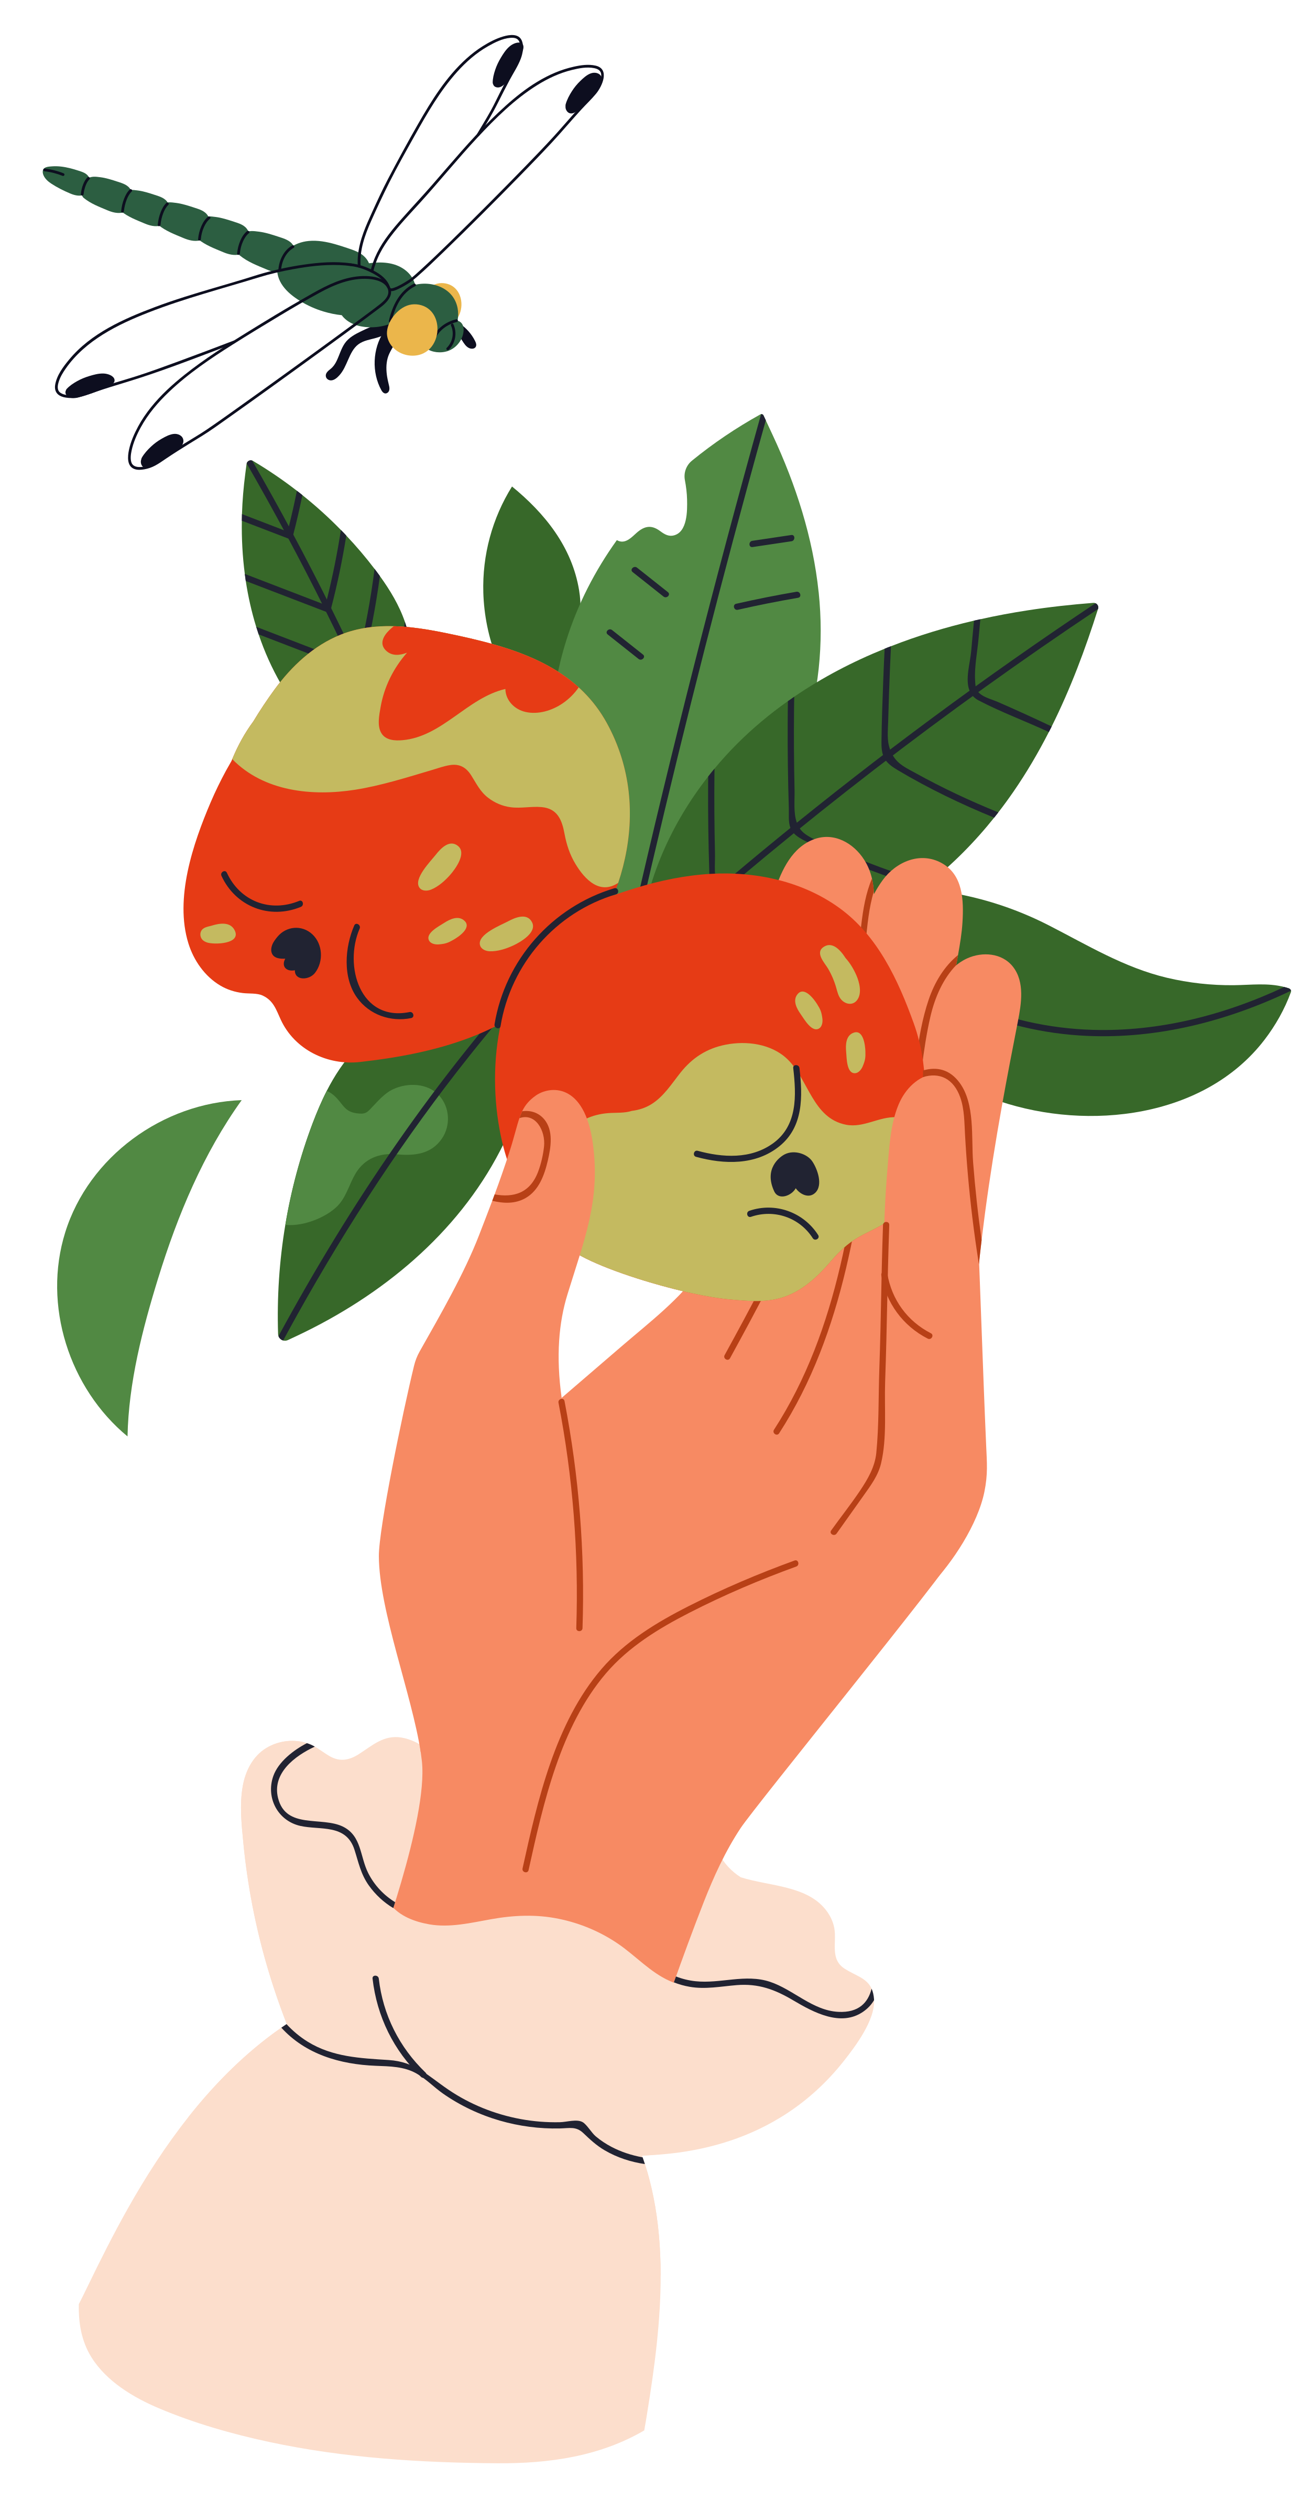 <?xml version="1.0" encoding="UTF-8"?><svg id="Layer_1" xmlns="http://www.w3.org/2000/svg" width="1038.03" height="1980.66" viewBox="0 0 1038.03 1980.66"><path d="M1022.99,784.86c-.17-.87-.91-1.61-1.75-1.88-1.21-.4-2.4-.77-3.61-1.06-13.05-3.41-26.27-1.58-39.74-1.43-17.89.22-35.79-1.78-53.21-5.88-33.96-8.06-63.07-25.9-93.77-41.6-55.49-28.35-117.47-36.31-178.49-24.02-1.61.32-2.1,2.25-1.43,3.53,1.19,2.3,2.45,4.52,3.76,6.72,11.05,31.49,29.09,59.74,51.16,84.77,23.26,26.42,52.34,57.09,86.35,68.48,70.19,23.5,162.13,13.3,209.73-48.76,8.75-11.42,16.01-24.27,20.93-37.79.12-.37.15-.74.07-1.09Z" style="fill:#376829;"/><path d="M1022.99,784.86c-50.25,24.02-105.11,38.23-161.24,35.81-70.49-3.06-136.62-32.75-182.72-86.65-2.05-2.4,1.43-5.91,3.51-3.48,46.24,54.08,112.75,83.31,183.53,85.34,52.77,1.51,104.15-11.76,151.55-33.96,1.21.3,2.4.67,3.61,1.06.84.27,1.58,1.01,1.75,1.88Z" style="fill:#212332;"/><path d="M458.85,467.46c3.84,23.15-2.18,45.64-12.88,66.17-5.37,10.3-13.01,19.53-18.63,29.68-30.65-17.99-43.35-60.09-44.36-93.7-.89-29.84,7.05-59.05,22.73-84.2,26.01,21.26,47.46,47.83,53.14,82.07Z" style="fill:#376829;"/><path d="M648.68,469.13c-4.5-43.18-18.07-85.14-36.38-124.36l-5.49-11.79-1.81-3.86c-.35-.74-1.16-1.16-1.95-1.01-.2.02-.4.1-.57.2-19.06,10.57-37.29,22.85-54.21,36.67-4.53,3.7-6.66,9.57-5.58,15.32.96,5.1,1.62,10.26,1.74,15.51.2,8.62.35,25.63-10.48,28.35-4.3,1.08-7.55-.97-10.87-3.43-6.83-5.05-12.34-4.21-18.74,1.49-3.66,3.26-8.18,8.24-13.68,6.51-.67-.21-1.28-.51-1.87-.84-17.35,24.19-31.14,50.91-40.17,79.77-13.54,43.25-16.39,90.08-6.57,134.42,7.12,32.25,21.5,70.66,48.1,93.1.59.52,1.46.59,2.15.25,2.87-1.48,5.71-2.99,8.5-4.5,1.98-1.06,3.91-2.13,5.81-3.19,2.32-1.26,4.6-2.52,6.85-3.76,19.8-10.87,38.75-23.4,55.88-38.13,62.9-54.13,87.84-135.46,79.36-216.72Z" style="fill:#518943;"/><path d="M606.82,332.97c-4.87,17.42-9.69,34.87-14.43,52.32-30.92,113.56-59.51,227.72-85.78,342.45-1.9,1.06-3.83,2.13-5.81,3.19.25-1.09.49-2.15.74-3.24,30.67-133.98,64.55-267.22,101.53-399.59.79-.15,1.61.27,1.95,1.01l1.81,3.86Z" style="fill:#212332;"/><path d="M529.25,469.11c-8.15-6.46-16.31-12.93-24.46-19.39-2.47-1.96-5.99,1.52-3.49,3.5,8.16,6.46,16.31,12.93,24.46,19.39,2.47,1.96,5.99-1.52,3.49-3.5Z" style="fill:#212332;"/><path d="M509.48,518.54c-8.15-6.46-16.31-12.93-24.46-19.39-2.47-1.96-5.99,1.52-3.49,3.5,8.16,6.46,16.31,12.93,24.47,19.39,2.47,1.96,5.99-1.52,3.49-3.5Z" style="fill:#212332;"/><path d="M627.01,423.85c-10.29,1.53-20.58,3.07-30.87,4.6-3.11.46-2.98,5.41.16,4.94,10.29-1.53,20.58-3.07,30.87-4.6,3.11-.46,2.98-5.41-.16-4.94Z" style="fill:#212332;"/><path d="M631.09,468.81c-16.01,2.74-31.93,5.91-47.77,9.51-3.1.71-1.79,5.47,1.31,4.77,15.84-3.6,31.76-6.77,47.77-9.51,3.13-.54,1.8-5.3-1.31-4.77Z" style="fill:#212332;"/><path d="M324.01,503.97c-.22-1.04-.47-2.08-.72-3.11-.69-2.79-1.51-5.56-2.47-8.25v-.02c-4.5-13.07-11.69-24.99-19.8-36.21-.62-.84-1.21-1.68-1.83-2.5-.79-1.09-1.61-2.15-2.4-3.21-6.99-9.19-14.46-17.97-22.39-26.35-1.36-1.51-2.79-2.99-4.28-4.47-9.59-9.84-19.8-19.05-30.52-27.61-1.43-1.19-2.89-2.32-4.35-3.44-11.1-8.6-22.74-16.51-34.82-23.68-.2-.12-.4-.22-.62-.27-1.8-.64-3.86.42-4.35,2.32-.05.15-.07.3-.1.44l-.99,7.61c-1.38,10.63-2.3,21.33-2.64,32.05-.05,1.75-.07,3.48-.1,5.24-.22,14.09.52,28.2,2.35,42.14.22,1.85.49,3.73.76,5.59,1.88,12.31,4.6,24.47,8.26,36.33.62,2,1.29,4,1.95,6.01,4.57,13.57,10.45,26.74,17.7,39.32,2.2,3.81,4.52,7.56,6.94,11.24,1.58,2.42,3.24,4.84,4.94,7.19,18.66,26.05,50.29,40.85,78.56,55.36,1.78.91,4,.07,4.75-1.78,9-22.71,7.25-39.54,8.73-64.04.94-15.27.69-30.92-2.57-45.92Z" style="fill:#376829;"/><path d="M311.87,601.5c-33.88-80.5-72.78-158.74-116.41-234.32.49-1.9,2.55-2.97,4.35-2.32,43.79,75.9,82.79,154.52,116.83,235.33,1.24,2.92-3.56,4.2-4.77,1.31Z" style="fill:#212332;"/><path d="M239.61,392.24c-2.13,10.48-4.52,20.88-7.22,31.26-.03.1-.05.22-.07.32-.05.17-.15.3-.22.45.2,1.63-.99,3.41-2.94,2.67-.2-.07-.42-.15-.62-.25-12.31-4.72-24.59-9.44-36.9-14.16.02-1.75.05-3.48.1-5.24,11.07,4.25,22.17,8.53,33.24,12.78.96.37,1.93.74,2.89,1.11.35-1.38.72-2.77,1.04-4.15,2.35-9.37,4.47-18.78,6.35-28.22,1.46,1.11,2.92,2.25,4.35,3.44Z" style="fill:#212332;"/><path d="M274.4,424.32c-3.06,19.3-7.07,38.46-11.99,57.41-.03.05-.03.12-.05.17-.03.17-.15.3-.22.45.22,1.63-.99,3.41-2.92,2.67-.27-.1-.54-.2-.82-.32-21.23-8.16-42.43-16.29-63.67-24.44-.27-1.85-.54-3.73-.76-5.59,20.39,7.86,40.78,15.69,61.19,23.53.91.35,1.85.72,2.77,1.06.37-1.43.74-2.87,1.09-4.3v-.02c4.55-18.21,8.25-36.6,11.1-55.09,1.48,1.48,2.92,2.97,4.28,4.47Z" style="fill:#212332;"/><path d="M301.02,456.37c-3.29,24.67-8.06,49.13-14.33,73.3-.05.2-.15.3-.22.47.05.47,0,.96-.17,1.38-.39,1.06-1.38,1.78-2.77,1.26-.84-.32-1.66-.64-2.5-.96-25.36-9.74-50.71-19.48-76.07-29.24-.67-2-1.33-4-1.95-6.01,25.01,9.61,50.02,19.2,75.03,28.84h.03c1.41.52,2.77,1.06,4.18,1.61.25-.91.47-1.83.69-2.74,6.13-24.29,10.75-48.84,13.86-73.63.79,1.06,1.61,2.13,2.4,3.21.62.82,1.21,1.66,1.83,2.5Z" style="fill:#212332;"/><path d="M324.01,503.97c-4.62,28.27-11.1,63.94-15.5,80.89-.05.2-.15.3-.22.47.05.47,0,.96-.17,1.38-.39,1.06-1.38,1.78-2.77,1.26-.84-.32-1.66-.64-2.5-.96-16.81-6.45-44.29-17.25-68.31-26.67-1.71-2.35-3.36-4.77-4.94-7.19,24.37,9.54,53.06,20.83,70.26,27.46h.02c1.41.52,2.77,1.06,4.18,1.61.25-.91.47-1.83.69-2.74,4.6-18.22,11.57-57.78,16.06-86.87.96,2.69,1.78,5.46,2.47,8.25.25,1.04.49,2.08.72,3.11Z" style="fill:#212332;"/><path d="M426.74,772.15c-.15-2.2-.32-4.4-.54-6.6-.15-1.8-.35-3.63-.57-5.44-32.52,5.86-63.99,16.93-92.98,33.17-18.39,10.28-36.28,22.34-50.84,37.71-9.37,9.91-16.76,21.21-22.89,33.22-4.25,8.28-7.88,16.91-11.19,25.63-9.86,26.12-17.08,53.11-21.65,80.55-4.77,28.52-6.67,57.51-5.73,86.45.02.59.12,1.16.32,1.68.62,1.71,2.05,2.97,3.71,3.44,1.21.32,2.57.25,3.83-.35l7.37-3.46c66.73-31.54,126.54-80.4,160.84-146.76,22.12-42.76,33.49-91.52,30.33-139.24Z" style="fill:#376829;"/><path d="M347.91,867.85c-9.05-9.86-24.66-10.33-36.23-5.02-7.41,3.41-12.7,10.11-18.29,15.84-1.11,1.14-2.25,2.3-3.71,2.94-1.98.87-4.25.67-6.4.44-10.82-1.14-11.37-7.83-18.63-14.19-1.75-1.53-3.68-2.74-5.71-3.66-4.25,8.28-7.88,16.91-11.19,25.63-9.86,26.12-17.08,53.11-21.65,80.55,15.27,1.58,35.32-7.12,43.28-17.15,5.58-7.04,7.76-15.74,12.28-23.4,7.19-12.18,19.3-16.63,32.85-15.35,13.72,1.31,27.16-.02,35.66-12.46,7.07-10.31,6.3-24.89-2.25-34.18Z" style="fill:#518943;"/><path d="M468.54,728.51c-14.31,14.21-28.25,28.74-41.79,43.65-18.98,20.81-37.24,42.26-54.77,64.31-51.19,64.31-96.31,133.31-136.38,205.03-3.78,6.8-7.54,13.62-11.22,20.46-1.66-.47-3.09-1.73-3.71-3.44,57.04-105.19,124.66-204.74,205.53-292.97,12.7-13.89,25.78-27.51,39.17-40.83,2.25-2.25,5.41,1.56,3.16,3.78Z" style="fill:#212332;"/><path d="M868.08,477.9c-.52-.25-1.09-.35-1.71-.3-17.42,1.36-34.8,3.26-52.07,5.93-12.53,1.93-25.04,4.25-37.47,7.04-1.68.35-3.36.74-5.02,1.11-22.37,5.24-44.44,11.89-65.79,20.27-1.71.62-3.39,1.29-5.04,2-25.16,10.16-49.26,22.71-71.65,38.01-1.68,1.14-3.36,2.3-5.02,3.51-7.19,5.07-14.21,10.48-21.01,16.19-13.44,11.27-25.93,23.75-37.12,37.25-1.71,2.05-3.39,4.13-4.99,6.23-29.51,37.54-49.41,82.27-54.4,129.92,3.86.86,7.74,1.68,11.62,2.45,2.05.4,4.1.79,6.13,1.16,26.32,4.79,52.96,7.09,79.75,5.07,14.46-1.11,28.52-3.63,42.11-7.41,2.74-.77,5.46-1.58,8.16-2.45,27.63-8.8,53.28-22.79,76.44-40.38,1.61-1.19,3.19-2.4,4.74-3.66,19.23-15.2,36.68-32.87,52.02-52.07,1.11-1.38,2.22-2.77,3.29-4.18,4.2-5.39,8.2-10.9,12.06-16.49,10.43-15.13,19.67-30.92,27.98-47.16.77-1.46,1.51-2.94,2.25-4.42,14.85-29.78,26.62-61.09,36.7-93.03.02-.05.02-.12.05-.17.59-1.85-.4-3.73-2.03-4.42Z" style="fill:#376829;"/><path d="M870.1,482.32s-.03.12-.05.17c-121.05,80.74-236.52,169.77-345.51,266.18-2.03-.37-4.08-.77-6.13-1.16,32-28.4,64.58-56.2,97.72-83.31,80.89-66.19,165.02-128.34,251.94-186.3,1.63.69,2.62,2.57,2.03,4.42Z" style="fill:#212332;"/><path d="M833.35,575.52c-.74,1.48-1.48,2.97-2.25,4.42-18.41-8.58-37.76-15.69-55.68-25.06-1.85-.96-3.34-2.15-4.52-3.46-1.14-1.29-2-2.69-2.62-4.23-3.71-8.97.47-21.82,1.33-31.76.67-7.93,1.41-15.84,2.2-23.75,1.66-.37,3.34-.77,5.02-1.11-.49,5.17-.99,10.36-1.46,15.52-.94,10.43-3.31,22.22-2.72,32.7.12,1.95.17,3.56.4,4.97.3,1.71.87,3.11,2.12,4.55.69.77,1.58,1.51,2.74,2.3,3.36,2.3,9.02,3.86,12.75,5.49,14.33,6.25,28.57,12.73,42.68,19.43Z" style="fill:#212332;"/><path d="M791.06,643.59c-1.06,1.41-2.17,2.79-3.29,4.18-26.3-10.75-51.92-23.08-76.32-37.59-4.35-2.57-7.36-4.87-9.42-7.54-1.01-1.36-1.8-2.84-2.32-4.5-.94-2.67-1.29-5.88-1.24-9.96.17-16.9.82-33.78,1.46-50.67.3-7.86.64-15.69,1.04-23.55,1.66-.72,3.34-1.38,5.04-2-.27,5.31-.52,10.6-.74,15.92-.62,14.46-1.11,28.94-1.48,43.4-.22,8.35-1.19,15.25,1.53,22.59.37,1.06.82,2.13,1.38,3.21.25.47.49.94.77,1.38,4.28,7.27,10.8,10.01,18.26,14.14,21.13,11.69,43,21.92,65.32,30.99Z" style="fill:#212332;"/><path d="M735.75,699.84c-1.56,1.26-3.14,2.47-4.74,3.66-28.4-8.8-56.35-18.88-82.94-32.47-5.29-2.72-14.31-5.93-19.05-10.87-.64-.67-1.21-1.38-1.68-2.15-.4-.67-.74-1.36-1.01-2.08-1.83-4.75-1.11-10.75-1.26-15.52-.72-22.66-1.04-45.35-.91-68.01.02-5.63.07-11.27.17-16.9,1.66-1.21,3.34-2.37,5.02-3.51-.1,3.56-.12,7.12-.17,10.68-.22,21.06-.07,42.11.42,63.17.2,8.18-1.06,18.02,1.83,25.95.57,1.61,1.33,3.14,2.32,4.57.54.79,1.14,1.53,1.83,2.25,5.31,5.51,17.62,9.56,24.57,12.85,24.44,11.59,49.85,20.46,75.63,28.4Z" style="fill:#212332;"/><path d="M654.56,743.88c-2.69.87-5.41,1.68-8.16,2.45-20.96-7.17-41.52-15.35-61.37-25.48-4.77-2.45-12.6-5.29-17.55-9.49-1.31-1.06-2.4-2.25-3.19-3.53-.02-.05-.08-.12-.1-.17-2.97-4.94-2-11.96-2.17-17.42-.72-22.66-1.04-45.33-.91-68.01,0-2.35.02-4.72.07-7.07,1.61-2.1,3.29-4.18,4.99-6.23-.02,1.19-.02,2.4-.05,3.58-.22,21.06-.07,42.11.42,63.17.22,8.8-1.29,19.57,2.59,27.75.69,1.51,1.58,2.92,2.72,4.23.2.27.42.52.67.77,5.31,5.54,17.62,9.59,24.57,12.88,18.68,8.87,37.91,16.14,57.46,22.59Z" style="fill:#212332;"/><path d="M490.29,593.69c-.99-2.74-2.08-5.51-3.26-8.23-1.85-4.3-3.95-8.58-6.28-12.8-18.24-33.12-49.03-49.7-82.67-60.13-2.22-.69-4.47-1.36-6.72-1.98-12.53-3.58-25.36-6.4-37.99-9-27.41-5.61-56.65-9.44-83.36,1.24-21.6,8.63-38.95,25.01-52.54,43.55-5.73,7.83-11.44,16.36-16.78,25.23-6.67,9-12.16,18.93-16.66,29.83-.2.47-.4.94-.59,1.43-.25.44-.49.87-.74,1.31-1.24,2.13-2.45,4.25-3.61,6.38-4.42,8.13-8.48,16.48-12.16,25.06-14.01,32.77-28.69,76.12-17.67,111.71,4.2,13.59,12.98,26.2,25.33,33.51,5.54,3.26,11.44,5.12,17.79,5.91,4.67.59,11.27-.07,15.62,1.93,8.72,3.98,10.82,11.27,14.43,19.08,11,23.92,37.12,36.53,62.87,33.61,60.5-6.82,118.24-22.1,160.72-68.09,11.42-12.33,21.55-26.44,29.83-41.69.72-1.31,1.41-2.62,2.08-3.93,4.67-9.05,8.68-18.49,11.91-28.17,11.29-33.79,13.15-70.71.44-105.75Z" style="fill:#e63b15;"/><path d="M692.58,1583.86c-.27-3.41-.91-6.13-1.93-8.35-3.76-8.43-12.21-10.08-21.18-15.74-12.11-7.64-6.28-20.91-8.38-32.25-.94-5.07-3.09-9.61-6.18-13.77-15.03-20.07-44.76-19.25-67.94-26.52-7.29-4.67-13.2-10.8-17.57-19.23-2.94-5.68-5.19-11.67-7.59-17.57-1.93-4.72-3.85-9.69-8.11-12.78-8.08-5.91-19.25-2.45-28.05-.4-12.46,2.89-25.19,4.65-37.96,5.26-40.8,1.9-83.44-8.13-119.64-28.52-4.79-5.02-9.61-10.01-14.48-14.93-9.66-9.76-21.48-20.24-35.54-22.54-13.99-2.27-22.89,6.28-33.84,13.25-7.27,4.6-14.51,6.13-22.37,1.85-4.33-2.37-8.13-5.51-12.38-7.91-.37-.22-.74-.42-1.11-.62-1.19-.62-2.42-1.19-3.71-1.66-.17-.07-.35-.12-.52-.17-.3-.1-.62-.2-.91-.3-.4-.15-.82-.25-1.24-.37-10.26-2.94-21.75-1.31-30.84,4.2-10.8,6.55-16.61,18.17-18.76,30.28-2.59,14.66-.99,29.93.45,44.63,1.6,16.81,4.03,33.51,7.22,50.1,6.18,31.98,15.35,63.29,27.19,93.62-29.81,19.97-55.56,45.45-77.95,73.77-18.04,22.79-33.91,47.43-48.02,72.51-11.37,20.24-21.82,40.98-31.91,61.86-2.21,4.59-4.53,9.19-6.86,13.81-.37,14.75,2,29.39,10.05,42.23,11.94,19.05,33.16,31.76,53.41,40.31,28.06,11.85,57.71,20.32,87.46,26.69,59.4,12.72,120.32,16.47,180.94,16.86,40.84.27,80.86-5.41,116.16-26.03.87-4.71,1.62-9.42,2.37-14.05,5.83-35.98,10.7-72.44,10.65-108.97,0-5.56-.12-11.15-.4-16.71-.91-20.27-3.58-40.51-8.8-60.13-1.58-6.01-3.46-11.94-5.56-17.8,28.25-1.41,104.84-5.19,160.05-75.21,9.12-11.57,24.54-32.03,23.8-48.05,0-.22,0-.47-.02-.69Z" style="fill:#fcdecc;"/><path d="M767.66,1178.73c-2.67,17.65-1.2,34.63-9.48,50.24-8.87,16.78-159.39,201.33-171.28,219.24-12.16,18.34-21.33,38.43-29.34,58.87-17.1,43.6-32.1,88.06-48.02,132.1-.2.59-.84,1.11-1.51.87-56.47-20.19-111.56-44.12-164.87-71.57-.4-.2-.57-.59-.59-.99-.47-.22-.94-.42-1.41-.64-11.34-5.02-32.6-6.48-43.92-11.71.87-4.92,42.06-113.27,37.07-159.8-.15-1.41-4.94-38.51-5.14-39.96,22.91-16.04,86.72-99.75,91.44-134.69,4.77-35.24,17.77-102.1,21.82-111.02,13.62-11.74,36.11-30.99,49.73-42.76,22.39-19.3,46.83-37.71,63.94-62.18,4.25-6.08,8.11-12.41,11.69-18.91,6.28-47.01,12.58-94.04,18.86-141.05,6.25-46.74,11.89-94.11,27.14-138.97,5.63-16.58,13.91-34.8,31.68-41.08,15.52-5.51,30.82,3.19,39.22,16.29,3.04,4.72,5.02,9.76,6.25,15,.77,3.39,1.26,6.82,1.46,10.31.07.67.1,1.36.12,2.03,2.03-3.81,4.28-7.49,6.85-11,10.43-14.36,29.63-23.13,46.86-13.59,16.81,9.29,17.52,29.26,16.43,46.96-.52,8.7-2,17.33-3.53,25.9-.47,2.67-.96,5.31-1.41,7.96-.1.57-.2,1.16-.3,1.73-2.05,12.28-4,24.59-5.88,36.92-1.51,9.94-2.94,19.9-4.33,29.88.47,37.34,1.06,74.71,2.4,112.06,1.43,39.77,3.71,79.51,7.54,119.1,1.93,20.09,4.28,40.14,7.12,60.11,2.57,17.94,6.1,36.23,3.38,54.37Z" style="fill:#f78a63;"/><path d="M692.4,706.31c-3.93,12.9-5.14,26.91-6.5,40.38-2.55,25.04-4.47,50.12-5.93,75.23-.17,3.16-5.12,3.16-4.94,0,1.71-29.66,3.98-59.32,7.39-88.82,1.48-12.8,3.63-25.58,8.53-37.1.77,3.39,1.26,6.82,1.46,10.31Z" style="fill:#b84016;"/><path d="M687.45,864.56c-10.69,92.31-22.56,188.35-74.14,268.11-1.73,2.67,2.32,5.51,4.05,2.84,52.07-80.51,64.23-177.34,75.02-270.54.37-3.16-4.56-3.57-4.93-.41Z" style="fill:#b84016;"/><path d="M663.07,838.98c-7.65,84.94-48.65,161.04-88.88,234.56-1.53,2.79,2.74,5.29,4.27,2.49,40.68-74.34,81.81-151.17,89.55-237.05.28-3.17-4.66-3.15-4.94,0Z" style="fill:#b84016;"/><path d="M802.68,765.9c-8.6-11-24.27-12.14-36.36-6.62-14.95,6.8-23.33,22.64-28.64,37.34-6.2,17.15-9.24,35.19-11.34,53.26-.25,1.95-.47,3.88-.67,5.83-.32,2.87-.59,5.71-.89,8.58-2.4,24-4.25,48.02-5.66,72.09-2.27,3.36-2.47,7.69-2.27,11.99.4,9.81,1.43,19.65,2.55,29.41,2.2,19.3,5.39,38.48,9.54,57.44,8.58,38.95,21.35,76.89,37.86,113.17.52,1.14,2.35.54,2.32-.62-1.28-48.91,1.36-97.67,6.55-146.24.67-6.35,1.38-12.68,2.15-19.03.15-1.38.32-2.77.49-4.15.74-6.05,1.51-12.09,2.32-18.14,3.78-28.17,8.3-56.25,13.3-84.23,3.98-22.29,8.3-44.51,12.63-66.73,2.72-13.91,5.61-31.26-3.88-43.35Z" style="fill:#f78a63;"/><path d="M759.13,756.61c-.47,2.67-.96,5.31-1.41,7.96-10.53,10.75-17,25.83-20.49,40.88-6.08,26.27-8.06,53.78-11.59,80.47-.42,3.11-5.36,3.14-4.94,0,4.08-30.72,5.14-64.31,15.13-93.84,4.65-13.77,12.38-26.62,23.31-35.47Z" style="fill:#b84016;"/><path d="M730.46,834.68c-.54-3.21-1.21-6.4-2-9.59-.05-.22-.15-.37-.25-.54-1.11-4.65-2.52-9.27-4.18-13.89-12.36-34.28-28.57-69.35-58.85-91.3-29.46-21.35-66.7-29.19-102.59-27.04-19.97,1.21-39.72,5.29-58.82,11.17-13.91,4.28-28.35,9.12-40.93,16.76-23.13,10.5-39.87,28.15-51.18,49.4-5.71,10.7-10.06,22.32-13.17,34.38-7.64,29.51-7.89,61.79-2.74,90.23.59,3.31,1.26,6.6,2,9.79,5.24,22.56,14.93,43.74,29.14,61.56,7.12,8.95,15.4,17.05,24.81,24.05,6.55,4.84,17.42,10.08,30.35,15.13,7.24,2.82,15.1,5.56,23.23,8.16,1.61.52,3.21,1.01,4.84,1.51s3.26.99,4.89,1.48c1.63.47,3.29.96,4.92,1.41,1.63.47,3.26.94,4.89,1.38,1.63.44,3.26.89,4.89,1.31,1.63.45,3.24.86,4.87,1.26,1.63.4,3.24.79,4.82,1.19,1.58.37,3.16.77,4.74,1.11.17.05.32.07.49.12,1.41.32,2.79.62,4.18.91,5.36,1.16,10.53,2.18,15.35,2.97.69.12,1.36.22,2.03.32.07.02.15.02.22.02,1.31.22,2.57.42,3.83.57.59.1,1.21.17,1.8.25.62.07,1.24.15,1.83.22,1.21.15,2.4.27,3.53.37,15.67,1.43,31.49,3.11,46.41-2.84,14.36-5.71,25.06-16.31,35-27.8,6.3-7.32,12.75-13.59,21.21-18.44,7.83-4.5,16.34-7.81,23.73-13.05,11.1-7.86,17.69-19.1,21.43-31.98,4.67-16.02,5.88-33.44,7.14-50,1.28-17,1.11-33.88-1.88-50.57Z" style="fill:#e63b15;"/><path d="M710.48,885.08c-13.91-.68-26.12,8.67-40.07,5.96-26.59-5.17-29.6-35.88-46.64-52.1-12.66-12.06-32.35-14.59-48.92-11.29-14.85,2.95-26.24,10.35-35.57,22.05-7.05,8.85-13.26,18.9-23.06,25.03-4.73,2.96-10.04,4.65-15.51,5.33-5.83,1.86-12.25,1.34-18.33,1.75-10.55.72-21.6,4.52-29.07,12.28-8.01,8.35-7.34,19.03-6.35,29.81.27,3.14.84,6.62.45,9.79-.57,4.42-3.21,6.85-6.38,9.57-4.52,3.93-8.75,8.28-11.47,13.69-1.41,2.84-2.27,5.76-2.67,8.68,7.12,8.95,15.4,17.05,24.81,24.05,6.55,4.84,17.42,10.08,30.35,15.13,7.24,2.82,15.1,5.56,23.23,8.16,1.61.52,3.21,1.01,4.84,1.51s3.26.99,4.89,1.48c1.63.47,3.29.96,4.92,1.41,1.63.47,3.26.94,4.89,1.38,1.63.44,3.26.89,4.89,1.31,1.63.45,3.26.84,4.87,1.26,1.63.4,3.24.79,4.82,1.19,1.58.37,3.16.77,4.74,1.11.17.05.32.07.49.12,1.41.3,2.79.62,4.18.91,5.36,1.16,10.53,2.18,15.35,2.97.69.12,1.36.22,2.03.32.07.02.15.02.22.02,1.31.22,2.6.42,3.83.57.59.1,1.21.17,1.8.25.62.07,1.24.15,1.83.22,1.21.15,2.4.27,3.53.37,15.67,1.43,31.49,3.11,46.41-2.84,14.36-5.71,25.06-16.31,35-27.8,6.3-7.32,12.75-13.59,21.21-18.44,7.83-4.5,16.34-7.81,23.73-13.05,11.1-7.86,17.69-19.1,21.43-31.98,3.59-12.29,5.13-25.42,6.22-38.34-4.7-7.14-12.08-11.39-20.94-11.82Z" style="fill:#c4ba60;"/><path d="M449.66,1025.43c-6.81,22.07-9.27,48.81-4.6,82.13.62-.52,0,2.89-.87,5.19-11.71,31.68-13.62,65.77-16.86,99.08-3.51,35.96-9.56,70.83-27.48,102.71-16.16,28.82-39.25,54.22-66.21,73.3-.1.07-.2.12-.3.2-6.85-45.2-32.99-112.06-33.14-155.26-.07-22.12,18.88-113.86,27.88-150.76.94-3.95,2.42-7.74,4.4-11.27,16.48-29.19,35.42-61.91,47.15-92.28,3.39-8.82,6.9-17.75,10.43-27.16.62-1.68,1.26-3.36,1.88-5.07,3.95-10.63,7.93-21.95,11.99-34.5,3.63-11.29,5.41-19.45,7.64-25.9.67-1.98,1.38-3.78,2.2-5.46,2.27-4.75,5.39-8.6,10.7-12.38,10.8-7.74,38.78-11.04,45.37,38.39,5.94,44.57-6.59,74.97-20.18,119.04Z" style="fill:#f78a63;"/><path d="M781.41,1144.81c-.7-15.76-1.33-31.52-1.93-47.28-1.24-32.12-2.41-64.23-3.6-96.35,0,0-.12-70.28-1.38-90.74-.9-14.59-.21-31.14-6.59-44.71-5.02-10.69-15.26-17.13-27.19-15.3-13.52,2.07-23.5,12.33-28.64,24.51-6.7,15.86-7.44,34.41-8.89,51.33-1.75,20.53-2.6,41.13-3,61.72-.8,40.8.27,81.62-.65,122.42-.25,11.05-.82,22.32-4.7,32.79-3.15,8.49-8.35,16-13.6,23.34,8.56,38.02,14.48,86.28,23.8,124.13,10.34-9.3,22.4-24.65,32.13-34.6,17.61-18.01,37.64-48.63,42.84-74.14,2.87-14.11,2.03-22.88,1.4-37.14Z" style="fill:#f78a63;"/><path d="M777.82,982.5c-.77,6.35-1.48,12.68-2.15,19.03-2-12.55-3.76-25.18-5.29-37.81-2.59-21.4-4.47-42.91-5.68-64.43-.57-9.94-.45-20.29-3.76-29.78-5.31-15.15-16.56-20.19-29.58-16.21.05-1.78.05-3.53.03-5.26,10.78-3.09,21.01-1.06,28.99,9.74,12.36,16.71,9.19,43.5,10.7,63.05,1.61,20.64,3.85,41.2,6.75,61.69Z" style="fill:#b84016;"/><path d="M625.03,1644.73c-9.66-2.79-19.3-7.02-25.68-15.08-8.38-10.58-8.58-24.34-6.75-37.12,1.14-7.91,4.79-17.45,1.83-25.33-4.57-12.13-17.27-3.71-24.29.52-12.56,7.54-25.93,7.61-39.27,1.73-15.52-6.85-27.09-19.92-40.9-29.39-14.09-9.66-30.08-16.39-46.81-19.85-18.14-3.78-36.03-2.99-54.17.27-15.92,2.84-32.57,6.87-48.81,4.03-11.67-2.05-23.56-6.48-30.98-15.92-3.44-4.35-5.63-10.83-6.42-16.31-1.26-8.5,2.89-19.13-6.01-24.62-7.37-4.52-16.51-7.27-24.47-10.65-8.11-3.46-16.29-6.72-24.27-10.43-11.42-5.31-23.16-12.95-26.12-26.05-2.67-11.74,1.98-24.67,11-32.5,3.38-2.94,7.17-5.19,11.19-6.77-10.78-3.81-23.26-2.37-32.99,3.53-10.8,6.55-16.61,18.17-18.76,30.28-2.59,14.66-.99,29.93.45,44.64,1.61,16.81,4.03,33.51,7.22,50.1,6.18,31.98,15.35,63.29,27.19,93.62-.05.05-.12.07-.17.12-1.38.91-2.74,1.85-4.1,2.82-28,19.5-52.37,43.87-73.67,70.83,5.66,6.45,11.62,12.68,17.84,18.66,48.99,47.03,111.31,73.16,177.08,86.95,34.7,7.27,69.97,11.52,105.21,15.1,24.57,2.5,49.38,4.77,74.12,4.52,0-5.56-.12-11.15-.4-16.71-.91-20.27-3.58-40.51-8.8-60.13-.99-3.76-2.1-7.49-3.31-11.17-.57-1.78-1.16-3.56-1.8-5.34-.15-.42-.3-.86-.45-1.28,28.25-1.41,56.15-9.37,80.82-23.43,10.03-5.73,19.5-12.43,28.2-20.07,5.76-5.04,11.72-10.7,15.87-17.37-2.94-.67-5.83-1.41-8.6-2.2Z" style="fill:#fcdecc;"/><path d="M629.61,1236.28c-28.62,10.4-56.69,22.32-83.86,36.1-25.41,12.89-50.29,27.93-69.06,49.76-36.91,42.93-50.73,104.22-62.62,158.07-.68,3.1,4.08,4.42,4.77,1.31,11.71-53.03,25.16-113.55,61.35-155.89,17.95-21,41.8-35.56,66.15-48.01,27.38-14.01,55.69-26.08,84.59-36.57,2.97-1.08,1.69-5.86-1.31-4.77Z" style="fill:#b84016;"/><path d="M447.32,1109.99c-.6-3.12-5.37-1.8-4.77,1.31,11.4,58.86,16.09,118.64,14.09,178.55-.11,3.18,4.84,3.18,4.94,0,2.01-60.35-2.79-120.58-14.26-179.87Z" style="fill:#b84016;"/><path d="M704.63,970.44c.11-3.18-4.83-3.18-4.94,0-1.59,46.67-1.35,68.05-2.94,114.72-.74,21.83-.23,44.08-2.37,65.81-1.08,10.93-6.47,20.47-13.22,30.47-7.21,10.69-15.97,21.77-22.54,31.01-1.85,2.6,2.44,5.07,4.27,2.49,7.11-10.01,14.23-20,21.33-30.02,5.68-8.01,11.58-15.82,13.91-25.54,4.87-20.31,2.53-43.83,3.24-64.58,1.7-49.89,1.57-74.48,3.27-124.37Z" style="fill:#b84016;"/><path d="M313.11,1506.97c-.49,1.58-.99,3.14-1.48,4.67-7.49-4.47-14.14-10.58-19.43-18.02-6.35-8.97-8.06-18.04-11.32-28.2-6.62-20.71-27.19-15.35-42.88-18.88-17.92-4.03-27.51-22.37-21.43-39.54,4.03-11.34,16.16-20.64,26.62-26.02.3.1.62.2.91.3.17.05.35.1.52.17,1.28.47,2.52,1.04,3.71,1.66.37.2.74.4,1.11.62-15.94,7.39-34.01,21.13-29.11,40.73,6.25,25.01,34.68,14.29,51.56,22.71,14.78,7.39,13.25,23.6,19.89,36.75,4.92,9.76,12.46,17.62,21.33,23.06Z" style="fill:#212332;"/><path d="M692.6,1584.55c-2.03,3.46-4.84,6.55-8.58,9.14-17.62,12.26-39.32.59-55.19-8.8-14.68-8.72-27.73-13.64-45.08-12.23-12.41,1.01-24.81,3.51-37.25,1.33-4.33-.74-8.53-1.93-12.53-3.51.57-1.56,1.14-3.11,1.68-4.67,4.87,1.9,10.03,3.19,15.42,3.76,19.8,2.13,39.52-6.01,59.02.45,18.68,6.2,33.79,22.79,54.2,23.82,16.14.84,23.58-7.32,26.35-18.34,1.01,2.22,1.66,4.94,1.93,8.35.03.22.03.47.03.69Z" style="fill:#212332;"/><path d="M511,1714.42c-11.1-1.63-21.85-5.04-31.96-10.95-6.43-3.76-11.49-8.5-16.83-13.59-5.73-5.44-10.63-3.88-18.59-3.68-16.16.37-32.33-1.78-47.7-6.23-15.99-4.65-31.21-11.84-44.78-21.3-7.22-5.04-13.57-11.76-21.23-16.06-9.86-5.54-20.96-5.59-32.1-6.03-28.5-1.11-55.71-9.17-74.88-30.2,1.36-.96,2.72-1.9,4.1-2.82,4.89,5.31,10.48,10.03,16.88,13.99,19.7,12.11,41.47,13,64.09,14.46,20.98,1.36,30.77,12.23,47.23,23.43,17.18,11.67,36.82,19.57,57.41,23.36,10.18,1.88,20.56,2.69,30.99,2.47,5.49-.12,13.42-2.69,18.04-.07,3.31,1.88,7.02,8.4,10.31,11.2,3.88,3.29,8.13,6.08,12.65,8.45,7.64,4,15.99,6.7,24.57,8.25.64,1.78,1.24,3.56,1.8,5.34Z" style="fill:#212332;"/><path d="M337.17,1641.91c-20.79-19.94-33.74-45.75-37.02-74.39-.36-3.12-5.31-3.16-4.94,0,3.44,29.98,16.67,56.98,38.47,77.89,2.3,2.2,5.8-1.29,3.5-3.5Z" style="fill:#212332;"/><path d="M434.04,919.6c-2.62,11.22-6.99,23.48-17.57,29.53-8.28,4.75-17.47,4.3-26.4,2.18.62-1.68,1.26-3.36,1.88-5.07,14.83,2.62,28.03-.72,34.55-18.24,2.3-6.15,3.9-13.25,4.6-19.77,1.28-12.38-6.75-26.89-19.52-22.39.67-1.98,1.38-3.78,2.2-5.46,6.23-.94,12.63.82,17.2,6.06,7.88,9,5.51,22.59,3.07,33.17Z" style="fill:#b84016;"/><path d="M486.81,703.69c-49.28,14.69-86.54,56.78-94.95,107.81-.51,3.1,4.24,4.56,4.76,1.44,8.14-49.33,43.76-90.21,91.51-104.44,3.01-.9,1.72-5.71-1.31-4.8Z" style="fill:#212332;"/><path d="M633.49,846.16c-.36-3.12-5.3-3.16-4.94,0,2.47,21.63,3.6,45.64-16.25,59.79-17.55,12.51-39.64,11.16-59.43,5.75-3.07-.84-4.38,3.93-1.31,4.77,22.22,6.08,47.19,6.85,66.04-8.39,19.17-15.51,18.45-39.52,15.89-61.91Z" style="fill:#212332;"/><path d="M237.08,713.69c-22.99,9.48-46.88.34-57.31-22.27-1.33-2.89-5.59-.38-4.27,2.49,11.25,24.37,38.09,34.77,62.89,24.54,2.9-1.2,1.63-5.98-1.31-4.77Z" style="fill:#212332;"/><path d="M648.3,978.44c-11.6-18.19-34.07-26.25-54.55-19.21-2.99,1.03-1.71,5.8,1.31,4.77,18.37-6.32,38.48.49,48.97,16.94,1.71,2.67,5.99.2,4.27-2.49Z" style="fill:#212332;"/><path d="M125.4,1012.37c-12.48,40.43-23.52,83.07-24.35,125.6-46.22-38.19-67.4-103.91-49.37-161.67,18.74-60.06,77.54-102.62,139.83-104.75-30.39,42.37-50.72,90.99-66.1,140.82Z" style="fill:#518943;"/><path d="M643.58,919.97c-4.03-5.84-14.23-9.33-21.8-5.46-4.03,2.06-16.7,11.37-8.3,29.3,3.47,7.41,13.76,3.57,17.06-2.47,3.17,4.6,10.19,8.46,15.32,3.74,6.67-6.14,1.7-19.35-2.28-25.11Z" style="fill:#212332;"/><path d="M247.47,740.15c-8.22-7.63-20.58-6.54-27.63,1.99-1.47,1.78-3.22,4.01-4.14,6.39,0,.01,0,.02-.01.03-.13.33-.24.67-.33,1.01-.59,1.91-.68,3.92.12,5.8,1.67,3.9,6.56,4.33,10.55,4.12-3.3,6.08.81,10.49,7.62,9.18-.22,8.42,11.33,8.02,15.93,2.1,6.95-8.95,6.24-22.87-2.11-30.62Z" style="fill:#212332;"/><path d="M324.48,801.78c-39.19,7.92-52.24-36.71-39.5-66.12,1.25-2.89-3-5.41-4.27-2.49-7.48,17.26-9.34,41.2,2.21,57.24,9.8,13.62,26.69,19.41,42.87,16.14,3.11-.63,1.8-5.39-1.31-4.77Z" style="fill:#212332;"/><path d="M490.29,593.69c-.99-2.74-2.08-5.51-3.26-8.23-1.85-4.3-3.95-8.58-6.28-12.8-5.14-9.32-11.27-17.35-18.19-24.27-1.29-1.31-2.62-2.57-3.98-3.81-17-15.45-38.11-25.11-60.5-32.05-2.22-.69-4.47-1.36-6.72-1.98-12.53-3.58-25.36-6.4-37.99-9-4.57-.94-9.17-1.83-13.82-2.6-9.1-1.51-18.34-2.62-27.53-2.87-14.28-.4-28.47,1.29-42.02,6.7-21.6,8.63-38.95,25.01-52.54,43.55-5.73,7.83-11.44,16.36-16.78,25.23-6.67,9-12.16,18.93-16.66,29.83,25.16,25.8,63.49,29.61,97.5,24.25,20.79-3.31,40.88-9.74,61-15.69,4.6-1.38,9.27-3.06,14.04-3.81,7.61-1.21,12.83,1.83,16.81,8.11,4.13,6.5,7.04,12.83,13.3,17.67,5.24,4.1,11.54,6.8,18.14,7.61,8.13,1.04,16.29-.87,24.42-.12,12.58,1.14,16.09,10.28,18.12,21.28,1.56,8.43,4.18,16.39,8.63,23.75,7.51,12.48,19.38,24.64,33.88,15,11.29-33.79,13.15-70.71.44-105.75Z" style="fill:#c4ba60;"/><path d="M398.08,512.52c-2.22-.69-4.47-1.36-6.72-1.98-12.53-3.58-25.36-6.4-37.99-9-4.57-.94-9.17-1.83-13.82-2.6-9.1-1.51-18.34-2.62-27.53-2.87-1.26,1.01-2.45,2.08-3.61,3.21-4.87,4.77-8.23,11.24-2.05,16.58,4.79,4.13,10.73,3.26,16.16,1.24-10.73,12.14-18.14,26.99-20.93,43.03-1.09,6.23-2.92,14.93.62,20.71,3.43,5.68,10.7,6.08,16.66,5.56,31.58-2.74,51.41-33.61,81.58-40.58.2,9.07,7.14,16.21,15.99,18.21,10.01,2.27,20.93-1.09,29.26-6.72,5.14-3.49,9.47-7.83,12.88-12.75-17-15.45-38.11-25.11-60.5-32.05Z" style="fill:#e63b15;"/><path d="M362.86,670.14c-6.69-5.34-13.6,1.94-17.59,7.04-3.92,5.01-18.09,19.19-12.84,26.14,2.11,2.79,6.14,2.63,9.1,1.46,5.72-2.27,11.12-7.08,15.15-11.66,4.06-4.62,13.4-17.21,6.18-22.97Z" style="fill:#c4ba60;"/><path d="M421.54,730.54c-3.97-7.58-13.22-3.71-18.93-.66-5.61,3-24.3,10.25-22.3,18.74.8,3.41,4.56,4.89,7.74,5.01,6.15.23,13.03-1.99,18.57-4.56,5.58-2.58,19.21-10.34,14.92-18.52Z" style="fill:#c4ba60;"/><path d="M368.3,729.74c-4.93-5.06-12.07-1.36-16.35,1.4-4.2,2.71-15.29,8.3-11.86,14.2,1.38,2.37,4.89,3.06,7.64,2.83,5.32-.44,7.31-1.24,11.53-3.63,4.26-2.41,14.37-9.34,9.04-14.81Z" style="fill:#c4ba60;"/><path d="M632.35,787.18c-4.85,5.14-.84,12.12,2.1,16.27,2.89,4.08,8.95,14.92,14.7,11.25,2.31-1.48,2.85-5.02,2.5-7.75-.67-5.29-1.55-7.25-4.12-11.37-2.59-4.15-9.95-13.95-15.18-8.4Z" style="fill:#c4ba60;"/><path d="M676.81,818c-6.77,2.02-6.8,10.07-6.34,15.13.46,4.98.26,17.4,7.08,17.1,2.74-.12,4.98-2.91,6.05-5.45,2.07-4.92,2.29-7.05,2.13-11.9-.16-4.89-1.61-17.06-8.92-14.88Z" style="fill:#c4ba60;"/><path d="M160.4,744.5c.97,1.02,2.28,1.67,3.61,2.14,5.4,1.9,27.86,1.4,21.79-9.92-3.67-6.86-12.36-5.12-17.72-3.5-3.15.95-7.25,1.23-8.8,4.62-.99,2.16-.53,4.9,1.12,6.66Z" style="fill:#c4ba60;"/><path d="M678.51,772.48c-2.01-4.57-4.87-9.5-8.48-13.47-4.83-7.56-11.17-13.28-17.68-8.63-6.57,4.69,1.21,12.53,3.86,17.09,2.78,4.79,4.88,9.73,6.4,15.05.96,3.36,1.71,6.98,4.19,9.62,3.25,3.46,8.6,4.51,11.97.63,4.66-5.37,2.24-14.61-.25-20.28Z" style="fill:#c4ba60;"/><path d="M737.63,1056.24c-18.61-9.5-31.08-26.62-34.51-47.21-.52-3.13-5.29-1.8-4.77,1.31,3.62,21.75,17.15,40.14,36.78,50.16,2.83,1.44,5.33-2.82,2.49-4.27Z" style="fill:#b84016;"/><path d="M310.02,257.88c.06-2.49-1.65-4.89-4.21-4.84-2.03.04-3.67,1.53-4.92,3.16-4.97,1.82-9.86,3.87-14.63,6.2-4.92,2.4-10.02,5.05-13.2,9.8-2.85,4.26-4.15,9.3-6.4,13.88-1.16,2.37-2.63,4.51-4.67,6.15-1.74,1.4-4.12,3.16-3.83,5.75.24,2.16,2.33,3.48,4.33,3.36,2.49-.15,4.64-2.09,6.29-3.87,3.28-3.53,5.16-8.17,7.1-12.55,1.96-4.43,4.09-9.14,8.01-12.09,4.1-3.09,9.36-3.79,14.12-5.13,4.45-1.25,11.87-4.02,12.01-9.82Z" style="fill:#0d0e1f;"/><path d="M306.79,298.67c-.8-4.96-.96-10.14.4-15.02,1.28-4.6,4.15-8.4,6.24-12.63,1.1-2.22,1.97-4.58,2.15-7.07.13-1.9-.29-4.11-1.71-5.49-1.36-1.32-3.38-1.46-4.94-.41-.08.05-.15.12-.22.17-.21-.29-.65-.45-.94-.14-10.94,12.01-13.7,30.56-8.08,45.6.71,1.89,1.55,3.74,2.53,5.5.92,1.64,2.55,3.28,4.54,2.17,1.96-1.1,2.03-3.49,1.6-5.44-.53-2.41-1.17-4.79-1.56-7.23Z" style="fill:#0d0e1f;"/><path d="M376.24,269.74c-.67-1.31-1.42-2.57-2.25-3.78-1.65-2.41-3.58-4.61-5.76-6.55-4.88-4.35-10.87-7.39-17.31-8.56-.23-.04-.42.04-.56.16-1.01-.11-2.14.24-2.49,1.29-.44,1.32.54,2.85,1.28,3.87.83,1.14,1.91,2.09,3.07,2.89,2.51,1.76,5.45,2.77,8.07,4.34,1.35.81,2.56,1.77,3.57,2.98.91,1.1,1.66,2.31,2.42,3.52,1.38,2.18,2.92,4.63,5.32,5.8,2.02.99,5.17.85,5.7-1.83.29-1.44-.43-2.88-1.06-4.13Z" style="fill:#0d0e1f;"/><path d="M328.41,223.84c-1.43-4.16-4.24-7.64-7.77-10.22-8.15-5.98-18.6-6.36-28.27-5.06-1.31-3.36-4.16-6.22-7.27-8.02-2.89-1.68-6.09-2.76-9.24-3.82-3.44-1.16-6.88-2.3-10.37-3.28-6.76-1.9-13.8-3.19-20.85-2.54-5.86.54-11.43,2.65-16.08,6.29-4.31,3.38-7.72,8.13-8.66,13.6-.97,5.66.95,11.21,4.26,15.78,3.52,4.87,8.41,8.63,13.48,11.77,5.87,3.64,12.25,6.5,18.87,8.48,4.62,1.38,9.44,2.4,14.28,2.88.46.62.94,1.22,1.46,1.78,3.27,3.48,7.69,5.64,12.3,6.74,8.68,2.06,18.24,1.12,26.42-2.4,7.96-3.43,14.8-9.77,17.41-18.2,1.37-4.44,1.56-9.34.04-13.77Z" style="fill:#2c5e41;"/><path d="M233.58,198.66c0-1.22-.27-2.47-.84-3.58-2.41-4.65-7.59-6.06-11.99-7.5-5.08-1.67-10.25-3.37-15.52-4.04-4.56-.58-8.34-1.15-12.22,1.42-5.3,3.52-6.79,14.34-3.12,17.33,6.57,5.35,14.1,8.1,21.76,11.33,4.46,1.88,9.36,3.08,14.02,1.95,3.77-.91,7.36-3.32,8.82-7.2,1.14-3.04.88-6.86-.91-9.71Z" style="fill:#2c5e41;"/><path d="M222.75,213.96c.4-6.81,3.81-14.2,9.96-17.61,1.23-.68.13-2.57-1.1-1.89-6.84,3.79-10.6,11.94-11.04,19.5-.08,1.4,2.1,1.4,2.19,0h0Z" style="fill:#0d0e1f;"/><path d="M197.2,185.9c0-1.13-.25-2.29-.78-3.32-2.24-4.31-7.04-5.62-11.12-6.95-4.71-1.54-9.5-3.12-14.38-3.74-4.23-.54-7.73-1.07-11.32,1.32-4.91,3.26-6.29,13.29-2.9,16.06,6.09,4.96,13.07,7.51,20.17,10.5,4.13,1.74,8.67,2.86,13,1.81,3.5-.85,6.82-3.07,8.18-6.68,1.06-2.82.82-6.36-.84-9Z" style="fill:#2c5e41;"/><path d="M165.81,174.76c0-1.13-.25-2.29-.78-3.32-2.24-4.31-7.04-5.62-11.12-6.95-4.71-1.54-9.5-3.12-14.38-3.74-4.23-.54-7.73-1.07-11.32,1.32-4.91,3.26-6.29,13.3-2.9,16.06,6.09,4.96,13.07,7.51,20.17,10.5,4.13,1.74,8.67,2.86,13,1.81,3.5-.85,6.82-3.07,8.18-6.68,1.06-2.82.82-6.36-.84-9Z" style="fill:#2c5e41;"/><path d="M133.89,164.07c0-1.06-.23-2.15-.74-3.12-2.1-4.05-6.62-5.28-10.45-6.54-4.43-1.45-8.94-2.93-13.53-3.52-3.98-.51-7.27-1-10.65,1.24-4.62,3.07-5.92,12.5-2.72,15.1,5.73,4.66,12.29,7.06,18.96,9.88,3.89,1.64,8.15,2.69,12.22,1.7,3.29-.8,6.42-2.89,7.69-6.28,1-2.65.77-5.98-.79-8.47Z" style="fill:#2c5e41;"/><path d="M104.37,153.6c0-1.06-.23-2.15-.74-3.12-2.1-4.05-6.62-5.28-10.45-6.54-4.43-1.45-8.94-2.93-13.53-3.52-3.98-.51-7.27-1-10.65,1.24-4.62,3.07-5.92,12.5-2.72,15.1,5.73,4.66,12.29,7.06,18.96,9.88,3.89,1.64,8.15,2.69,12.22,1.7,3.29-.8,6.42-2.89,7.69-6.28,1-2.65.77-5.98-.79-8.47Z" style="fill:#2c5e41;"/><path d="M71.04,142.9c0-.85-.19-1.72-.59-2.49-1.68-3.24-5.3-4.23-8.36-5.23-4.48-1.47-9.06-2.7-13.75-3.23-2.39-.27-4.81-.34-7.22-.15-2.14.17-5.76.26-6.87,2.5-.63,1.27-.43,2.87.05,4.15,1.1,2.94,3.71,5.31,6.27,6.98,4.94,3.23,9.83,5.65,15.17,7.9,3.11,1.31,6.52,2.15,9.78,1.36,2.63-.64,5.13-2.31,6.15-5.02.8-2.12.61-4.78-.63-6.77Z" style="fill:#2c5e41;"/><path d="M278.29,208.66c-12.55-1.83-25.41-.78-37.9,1.04-10.68,1.55-21.29,3.79-31.69,6.7-5.12,1.43-10.17,3.13-15.26,4.67-7.83,2.38-15.69,4.66-23.54,6.96-15.78,4.63-31.52,9.38-46.92,15.17-24.8,9.31-50.91,20.78-68.2,41.68-4.72,5.71-9.73,12.34-11.04,19.82-.53,3.01.05,6.06,2.55,8.01,2.23,1.73,5.15,2.28,7.89,2.52,7.56.66,14.44-2.35,21.44-4.75,7.99-2.73,16.06-5.19,24.14-7.64,25.16-7.62,49.75-17.1,74.32-26.43,3.87-1.47,7.74-2.94,11.61-4.42,1.3-.5.74-2.61-.58-2.11-14.67,5.61-29.36,11.16-44.1,16.57-10.5,3.85-21.02,7.71-31.66,11.16-6.33,2.05-12.73,3.88-19.09,5.85-7.7,2.38-15.28,5.05-22.92,7.61-3.61,1.21-7.31,2.18-11.15,2.08-2.67-.07-5.62-.33-7.96-1.75-3.41-2.07-2.61-6.13-1.55-9.36,1.21-3.67,3.28-7.04,5.49-10.18,15.58-22.19,40.91-34.69,65.51-44.31,28.58-11.17,58.37-18.87,87.66-27.9,8.7-2.68,17.64-4.7,26.6-6.35,12.13-2.24,24.55-3.77,36.91-3.3,2.96.11,5.92.35,8.86.77,1.38.2,1.97-1.91.58-2.11h0Z" style="fill:#0d0e1f;"/><path d="M309.4,228.24c-2.4-5.71-8.46-8.27-14.23-9.11-6.69-.98-13.61-.29-20.13,1.35-12.69,3.18-24.1,10.07-35.36,16.5-14.53,8.3-28.84,17.03-43.08,25.81-17.21,10.61-34.32,21.41-50.17,34-9.76,7.75-19.05,16.22-26.85,25.96-3.8,4.74-7.25,9.77-10.13,15.12-3.11,5.78-5.88,12.05-7.25,18.49-1.1,5.17-1.82,12.96,4.3,15.21,2.5.92,5.3.69,7.87.24,3.01-.52,5.86-1.52,8.56-2.96,2.89-1.53,5.56-3.44,8.27-5.28,3.09-2.1,6.22-4.14,9.37-6.14,6.37-4.06,12.83-7.99,19.27-11.94,6.94-4.27,13.54-9.1,20.19-13.8,11.66-8.24,23.26-16.56,34.85-24.89,13.24-9.53,26.46-19.09,39.65-28.69,11.18-8.14,22.36-16.29,33.47-24.53,3.67-2.72,7.34-5.45,10.98-8.21,1.83-1.39,3.75-2.73,5.44-4.29,3.58-3.3,6.81-7.78,4.97-12.84-.48-1.31-2.59-.74-2.11.58,1.96,5.38-2.89,9.61-6.76,12.63-2.52,1.97-5.59,4.26-8.36,6.33-9.87,7.37-19.81,14.64-29.75,21.9-12.68,9.26-25.39,18.47-38.12,27.66-12.07,8.71-24.15,17.39-36.28,26.02-8.03,5.72-16.05,11.46-24.22,16.99-5.86,3.96-12,7.49-18.01,11.23-6.08,3.78-12.08,7.67-18,11.69-5.03,3.41-10.33,6.44-16.55,6.72-2.86.13-5.94-.51-7.04-3.5-1.07-2.92-.52-6.59.1-9.54,1.36-6.41,4.1-12.62,7.23-18.35,5.78-10.59,13.69-19.86,22.41-28.15,15.23-14.49,32.8-26.33,50.52-37.52,12.21-7.71,24.55-15.21,36.93-22.65,10.48-6.3,21.04-12.46,31.77-18.33,11.86-6.49,24.96-11.89,38.76-10.98,5.61.37,12.93,2.06,15.37,7.86.54,1.28,2.65.72,2.11-.58Z" style="fill:#0d0e1f;"/><path d="M308.34,230.24c2.28,1.16,5.39-.43,7.46-1.39,2.83-1.31,5.53-2.89,8.16-4.56,2.21-1.4,4.21-3.06,6.19-4.77,7.41-6.43,14.46-13.27,21.52-20.08,10.11-9.76,20.11-19.63,30.06-29.56,10.42-10.4,20.78-20.87,31.07-31.41,8.26-8.47,16.49-16.97,24.55-25.64,3.77-4.06,7.44-8.21,11.09-12.38,4.01-4.57,8.03-9.14,12.14-13.63,3.84-4.2,8.04-8.13,11.67-12.51,4.92-5.93,11.24-19.69-.32-22.32-5.72-1.3-11.72-.39-17.36.87-5.09,1.14-10.04,2.73-14.85,4.76-19.3,8.15-35.5,22.26-50.28,36.81-16.71,16.46-31.69,34.49-47.08,52.15-7.84,9-16.02,17.68-23.92,26.62-7.37,8.34-14.67,17.08-19.63,27.11-1.16,2.34-2.19,4.75-3.04,7.21-.8,2.31-1.64,4.75-2.11,7.15-.27,1.37,1.84,1.96,2.11.58.47-2.4,1.31-4.84,2.11-7.15.9-2.59,2-5.1,3.25-7.53,2.41-4.7,5.35-9.12,8.53-13.34,7-9.29,15.08-17.73,22.9-26.32,15.54-17.08,30.05-35.08,45.81-51.97,14.21-15.23,29.42-30.31,47.16-41.41,8.56-5.35,17.79-9.69,27.62-12.09,5.7-1.39,11.88-2.63,17.73-1.44,2.46.5,4.84,1.57,5.39,4.27.47,2.28-.27,4.73-1.05,6.85-1.77,4.8-5.1,8.51-8.6,12.13-4.03,4.16-7.96,8.42-11.82,12.74-5.33,5.95-10.5,12.04-15.88,17.94-7.16,7.84-14.53,15.48-21.91,23.1-9.78,10.09-19.64,20.1-29.55,30.05-9.97,10.01-20,19.97-30.11,29.84-7.89,7.7-15.81,15.37-23.95,22.8-2.45,2.23-4.9,4.47-7.48,6.54-.73.59-1.35,1.06-2.29,1.67-2.36,1.54-4.79,2.98-7.3,4.26-1.32.67-2.67,1.31-4.08,1.78-.72.24-2.07.74-2.76.39-1.25-.64-2.36,1.25-1.1,1.89h0Z" style="fill:#0d0e1f;"/><path d="M285.72,210.93c-.88-12.55,3.33-24.54,8.36-35.83,4.58-10.27,9.34-20.47,14.39-30.52,6.33-12.58,13.29-24.9,20.15-37.19,9.86-17.65,20.1-35.44,33.68-50.54,7.1-7.89,15.18-15,24.45-20.24,5.36-3.03,11.32-6.07,17.55-6.61,2.76-.24,5.79.02,7.08,2.85.97,2.13.86,4.69.62,6.96-.62,5.9-3.69,10.87-6.52,15.94-3.19,5.7-6.2,11.49-9.16,17.31-2.44,4.8-4.73,9.71-7.33,14.43-2.05,3.72-4.24,7.37-6.42,11.03-1.53,2.56-3.06,5.12-4.6,7.67-.73,1.21,1.16,2.31,1.89,1.1,5.12-8.49,10.2-16.94,14.66-25.8,3.05-6.06,6.11-12.13,9.31-18.12,2.95-5.53,6.56-10.91,8.8-16.79,1.63-4.27,2.7-10.14.79-14.51-2.47-5.68-9.69-4.63-14.54-3.23-5.7,1.65-11.13,4.5-16.15,7.62-4.67,2.91-9.04,6.29-13.13,9.97-16.05,14.45-27.68,33.21-38.32,51.8-8.22,14.37-16.15,28.93-23.84,43.59-4.4,8.39-8.38,17.04-12.31,25.66-5.05,11.05-10.16,22.24-11.43,34.46-.31,2.98-.39,6-.18,8.99.1,1.4,2.28,1.41,2.19,0h0Z" style="fill:#0d0e1f;"/><path d="M365.62,240.06c-.29-5.71-2.95-11.17-8.1-13.95-3.71-2-8.53-2.48-12.75-.88-8.02,3.04-14.78,13.06-13.54,20.7,1.26,7.74,8.89,13.53,17.42,13.5,11.6-.04,17.45-10.04,16.97-19.38Z" style="fill:#ebb64b;"/><path d="M355.59,231.52c-11.13-9.93-31.84-9-41.09,3.08-3.74,4.88-5.64,10.99-6.12,17.12-.39,5.03.2,10.33,2.94,14.57,2.14,3.32,5.45,5.75,9.03,7.42,11.7,5.46,26.94,2.85,35.78-6.72,8.96-9.69,9.67-26.36-.54-35.47Z" style="fill:#2c5e41;"/><path d="M310.24,254.76c2.63-11.41,7.83-22.61,18.78-28.07,1.26-.63.15-2.51-1.1-1.89-11.44,5.7-17.03,17.45-19.78,29.38-.32,1.37,1.79,1.95,2.11.58h0Z" style="fill:#0d0e1f;"/><path d="M364.46,254.9c-2.23-1.51-4.87-.89-7.04.39-4.15,2.44-7.97,5.42-11.48,8.7-3.17,2.97-6.98,6.44-7.52,11.01-.32,2.67,5.77,3.79,7.5,3.99,3.03.34,6.25.05,9.14-.97,4.82-1.69,8.78-5.53,10.84-10.19,1.7-3.85,2.68-10.15-1.44-12.93Z" style="fill:#2c5e41;"/><path d="M344.23,270.42c2.43-8.03,9.89-13.49,17.82-15.34,1.37-.32.79-2.43-.58-2.11-8.68,2.03-16.7,8.12-19.35,16.87-.41,1.35,1.7,1.93,2.11.58h0Z" style="fill:#0d0e1f;"/><path d="M346.62,259.34c-.34-6.62-3.41-12.94-9.39-16.16-4.3-2.31-9.88-2.87-14.77-1.02-9.29,3.52-17.13,15.13-15.69,23.98,1.45,8.97,10.3,15.68,20.18,15.65,13.44-.05,20.21-11.64,19.67-22.45Z" style="fill:#ebb64b;"/><path d="M145.23,348.3c-.69-3.3-4.24-4.81-7.31-4.56-3.39.28-6.73,2.1-9.65,3.75-3.08,1.74-5.95,3.84-8.54,6.26-2.72,2.54-5.35,5.42-7.25,8.64-.26.44-.46.97-.55,1.51-.46,1.36-.51,2.8.15,4.28,1.56,3.48,5.44,2.94,8.26,1.45,7.16-3.79,14.07-8.32,20.44-13.32,2.42-1.9,5.15-4.62,4.45-8Z" style="fill:#0d0e1f;"/><path d="M90.67,300.42c-.85-2.75-5-4.37-8.57-4.51-3.93-.15-7.79.94-11.15,1.95-3.55,1.06-6.86,2.44-9.83,4.1-3.13,1.75-6.12,3.78-8.29,6.17-.3.33-.52.74-.62,1.16-.51,1.05-.55,2.21.24,3.48,1.86,2.99,6.37,2.99,9.62,2.1,8.26-2.26,16.21-5.15,23.53-8.47,2.78-1.26,5.91-3.16,5.05-5.97Z" style="fill:#0d0e1f;"/><path d="M476.47,60.68c-1.49-3.03-5.3-3.61-8.22-2.59-3.21,1.11-6,3.71-8.41,6.03-2.55,2.46-4.81,5.2-6.71,8.19-2.01,3.14-3.83,6.58-4.87,10.17-.14.49-.21,1.06-.16,1.6-.1,1.43.2,2.84,1.21,4.11,2.37,2.98,6,1.49,8.36-.66,5.99-5.46,11.55-11.56,16.48-17.99,1.87-2.44,3.84-5.76,2.32-8.86Z" style="fill:#0d0e1f;"/><path d="M413.23,34.29c-2.48-1.47-6.64.12-9.37,2.42-3.02,2.53-5.14,5.93-6.94,8.93-1.92,3.18-3.44,6.41-4.52,9.64-1.14,3.4-2,6.91-1.99,10.14,0,.44.11.9.32,1.27.33,1.12,1.07,2,2.52,2.41,3.39.96,6.72-2.07,8.53-4.91,4.6-7.23,8.54-14.7,11.73-22.09,1.21-2.81,2.26-6.31-.27-7.81Z" style="fill:#0d0e1f;"/><path d="M278,210.81c5.98.63,11.49,2.69,16.81,5.42,4.83,2.48,10.02,5.98,11.89,11.35.46,1.32,2.57.75,2.11-.58-2.02-5.79-7.26-9.74-12.52-12.46-5.79-3.01-11.76-5.22-18.29-5.92-1.4-.15-1.39,2.04,0,2.19h0Z" style="fill:#0d0e1f;"/><path d="M190.07,200.9c.28-3.28,1.08-6.57,2.44-9.57,1.13-2.51,2.63-4.94,4.82-6.67,1.1-.87-.45-2.41-1.55-1.55-2.38,1.88-4.06,4.61-5.27,7.36-1.45,3.31-2.32,6.82-2.62,10.42-.12,1.4,2.07,1.39,2.19,0h0Z" style="fill:#0d0e1f;"/><path d="M159.15,189.52c.28-3.28,1.08-6.57,2.44-9.57,1.13-2.51,2.63-4.94,4.82-6.67,1.1-.87-.45-2.41-1.55-1.55-2.38,1.88-4.06,4.61-5.27,7.36-1.45,3.31-2.32,6.82-2.62,10.42-.12,1.4,2.07,1.39,2.19,0h0Z" style="fill:#0d0e1f;"/><path d="M127.18,178.12c.3-3.17,1.04-6.31,2.19-9.27.92-2.36,2.16-4.76,4.01-6.53,1.02-.97-.53-2.52-1.55-1.55-2.07,1.97-3.43,4.61-4.47,7.24-1.29,3.23-2.04,6.65-2.37,10.11-.13,1.4,2.05,1.39,2.19,0h0Z" style="fill:#0d0e1f;"/><path d="M98.2,167.34c.3-3.14,1.03-6.25,2.18-9.18.92-2.34,2.15-4.71,4-6.45,1.03-.97-.52-2.51-1.55-1.55-2.07,1.95-3.42,4.56-4.46,7.17-1.28,3.2-2.03,6.59-2.36,10.01-.13,1.4,2.05,1.39,2.19,0h0Z" style="fill:#0d0e1f;"/><path d="M66.26,153.83c.23-2.38.79-4.74,1.66-6.96.69-1.75,1.62-3.53,3-4.83,1.03-.97-.52-2.51-1.55-1.55-1.62,1.52-2.67,3.57-3.48,5.6-.99,2.47-1.56,5.09-1.82,7.74-.06.59.54,1.09,1.09,1.09.64,0,1.04-.5,1.09-1.09h0Z" style="fill:#0d0e1f;"/><path d="M35.38,135.7c4.91.57,9.73,1.82,14.33,3.66.55.22,1.19-.24,1.34-.76.18-.62-.22-1.13-.76-1.34-4.79-1.91-9.79-3.14-14.91-3.74-.59-.07-1.09.55-1.09,1.09,0,.65.5,1.02,1.09,1.09h0Z" style="fill:#0d0e1f;"/><path d="M355.55,277.11c5.38-5.15,6.85-13.53,3.71-20.24-.59-1.27-2.48-.16-1.89,1.1,2.73,5.83,1.26,13.16-3.37,17.59-1.02.97.53,2.52,1.55,1.55h0Z" style="fill:#0d0e1f;"/></svg>